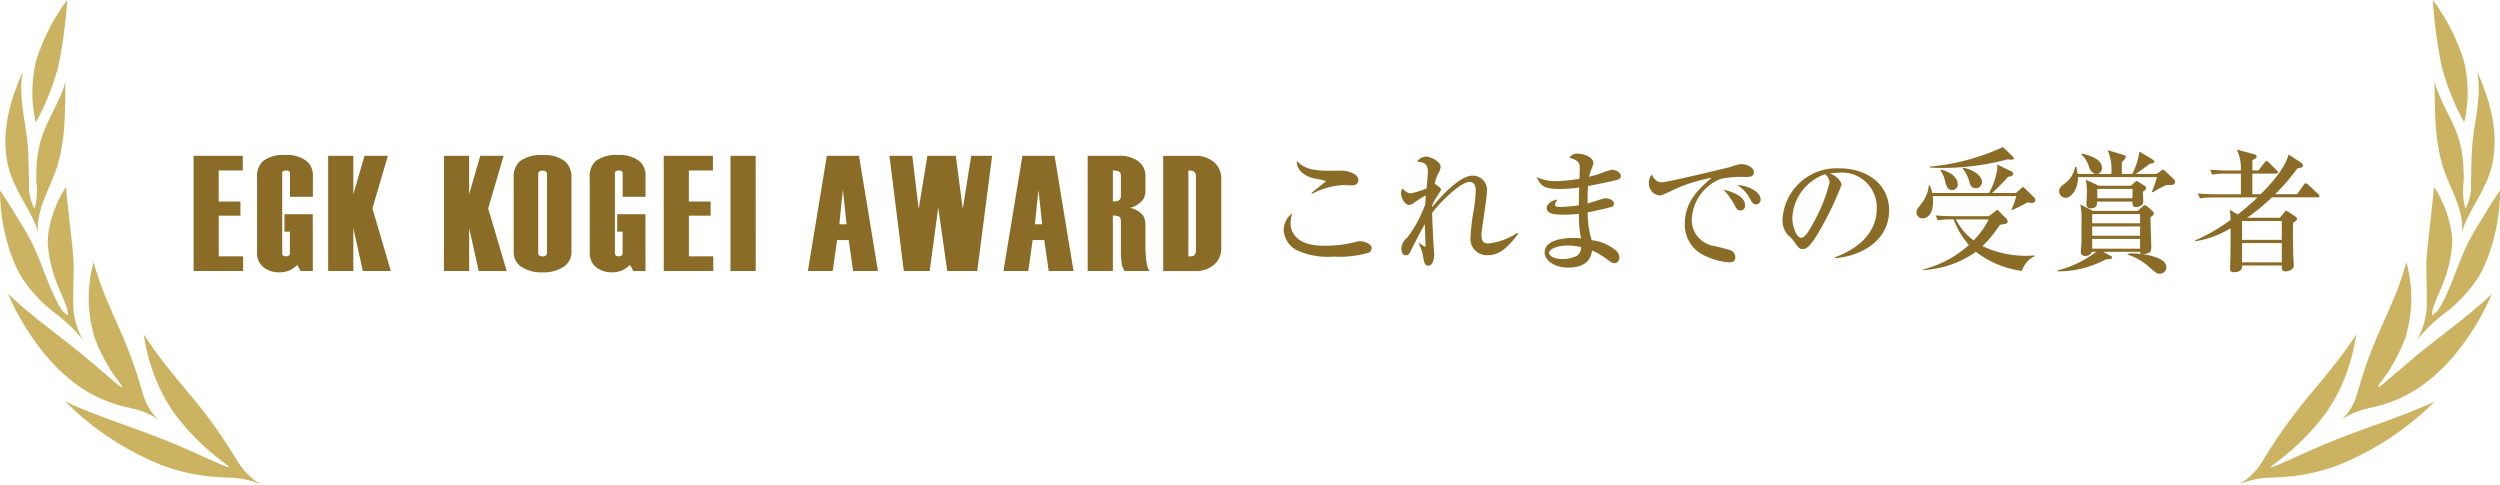 <svg xmlns="http://www.w3.org/2000/svg" width="239.039" height="46.397" viewBox="0 0 239.039 46.397">
  <g id="グループ_136" data-name="グループ 136" transform="translate(-729.754 -1069.658)">
    <g id="グループ_86" data-name="グループ 86">
      <g id="グループ_85" data-name="グループ 85">
        <path id="パス_718" data-name="パス 718" d="M733.178,1081.359a23.167,23.167,0,0,0,2.157-5.392,44.2,44.2,0,0,0,.837-6.309,19.734,19.734,0,0,0-2.949,5.768A12.7,12.7,0,0,0,733.178,1081.359Z" fill="#cbb361"/>
        <path id="パス_719" data-name="パス 719" d="M743.809,1108.875c-2.787-2.366-4.666-4.084-6.61-5.655-.967-.793-1.969-1.541-3.053-2.4l-.845-.658-.87-.722c-.617-.493-1.219-1.052-1.9-1.67a24.355,24.355,0,0,0,3.078,5.22,19.455,19.455,0,0,0,1.587,1.822,18.96,18.96,0,0,0,1.595,1.407A13.017,13.017,0,0,0,743.809,1108.875Z" fill="#cbb361"/>
        <path id="パス_720" data-name="パス 720" d="M753.339,1115.235c-3.518-1.631-6-2.816-8.552-3.79-1.276-.491-2.556-.954-3.986-1.463-.713-.257-1.453-.543-2.257-.844-.782-.331-1.65-.653-2.544-1.087a27.57,27.57,0,0,0,9.235,6.087A18.426,18.426,0,0,0,753.339,1115.235Z" fill="#cbb361"/>
        <path id="パス_721" data-name="パス 721" d="M753.311,1115.287a22.927,22.927,0,0,1-6.84-6.041,16.232,16.232,0,0,1-1.854-3.417c-.249-.623-.459-1.288-.66-1.976a20.567,20.567,0,0,1-.46-2.216c2.044,3.1,3.992,5.145,5.536,7.128A45.9,45.9,0,0,1,753.311,1115.287Z" fill="#cbb361"/>
        <path id="パス_722" data-name="パス 722" d="M733.455,1092.139a4.224,4.224,0,0,1,0-1.654,8.543,8.543,0,0,1,.485-1.688c.2-.561.465-1.125.7-1.689s.477-1.134.638-1.718c.091-.371.2-.738.27-1.1s.125-.717.182-1.069c.126-.705.146-1.392.2-2.061.041-.669.036-1.319.059-1.941s0-1.217.027-1.769c-.488,1.886-1.8,3.714-2.354,5.595a11.471,11.471,0,0,0-.382,2.081c-.024.341-.039.676-.05,1s-.015.635,0,.931a6.388,6.388,0,0,1-.173,2.567,4.722,4.722,0,0,1-.522-2.547c-.022-.3-.029-.621-.028-.951s-.013-.672-.029-1.022c-.016-.7-.045-1.433-.135-2.173-.229-1.985-.832-4.31-.414-6.416-.249.547-.485,1.151-.72,1.8a15.532,15.532,0,0,0-.615,2.086,13.149,13.149,0,0,0-.315,2.347,11.218,11.218,0,0,0,.029,1.252,8.463,8.463,0,0,0,.171,1.283,9.347,9.347,0,0,0,.656,1.938,19.379,19.379,0,0,0,.9,1.743c.312.553.594,1.083.86,1.6A7.377,7.377,0,0,1,733.455,1092.139Z" fill="#cbb361"/>
        <path id="パス_723" data-name="パス 723" d="M737.716,1102.2a6.935,6.935,0,0,1-.957-3.676c-.03-1.371.077-2.744.023-4.044-.079-1.248-.429-3.9-.715-6.929a7.89,7.89,0,0,0-.766,1.356c-.114.244-.222.495-.323.748s-.171.5-.246.752a8.824,8.824,0,0,0-.42,2.446,13.03,13.03,0,0,0,1.043,4.283c.243.6.5,1.126.649,1.583a2.425,2.425,0,0,1,.246,1.1,2.354,2.354,0,0,1-.781-.832,15.52,15.52,0,0,1-.783-1.568c-.533-1.228-1.045-2.748-1.729-4.245a26.081,26.081,0,0,0-1.3-2.313l-.465-.748c-.149-.255-.305-.513-.465-.77s-.326-.512-.493-.761-.316-.491-.477-.721a18.135,18.135,0,0,0,.722,5.076,14.364,14.364,0,0,0,.672,1.9,9.19,9.19,0,0,0,.648,1.292,13.636,13.636,0,0,0,3.073,3.355A15.062,15.062,0,0,1,737.716,1102.2Z" fill="#cbb361"/>
        <path id="パス_724" data-name="パス 724" d="M743.8,1108.886a16.17,16.17,0,0,1-4.961-6.831,12.869,12.869,0,0,1-.137-7.32,31.2,31.2,0,0,0,1.527,4.21c.243.615.526,1.168.751,1.724.248.542.48,1.064.689,1.583A40.583,40.583,0,0,1,743.8,1108.886Z" fill="#cbb361"/>
        <path id="パス_725" data-name="パス 725" d="M742.856,1108.036c.18-.2-.053-.544-.406-.988s-.873-.948-1.258-1.463a5.329,5.329,0,0,0-.519-.583,1.683,1.683,0,0,0-.338-.282c-.166-.092-.207,0-.076.2.258.4,1.248,1.622,1.141,1.73s-1.294-.947-1.654-1.281c-.18-.165-.275-.139-.2.045a1.551,1.551,0,0,0,.238.39,5.5,5.5,0,0,0,.567.576c.485.451,1.028.958,1.488,1.313S742.679,1108.231,742.856,1108.036Z" fill="#cbb361"/>
        <path id="パス_726" data-name="パス 726" d="M743.386,1107.272a7,7,0,0,0,.528,1.247,4.718,4.718,0,0,0,1.046,1.309,5.362,5.362,0,0,0-1.494-.788,8.151,8.151,0,0,0-1.327-.405Z" fill="#cbb361"/>
        <path id="パス_727" data-name="パス 727" d="M754.832,1116.055a6.219,6.219,0,0,1-1.8-1.507,10.611,10.611,0,0,1-.886-1.265,5.386,5.386,0,0,0-1.622-1.443c-.356-.127-.625,1.029-.11,1.426a13.11,13.11,0,0,1,1.321,1.108,8.444,8.444,0,0,1-1.613-.631c-.593-.262-1.532.459-1.249.738a5.336,5.336,0,0,0,2.121.8,12.392,12.392,0,0,1,1.571.119A6.973,6.973,0,0,1,754.832,1116.055Z" fill="#cbb361"/>
      </g>
    </g>
    <g id="グループ_88" data-name="グループ 88">
      <g id="グループ_87" data-name="グループ 87">
        <path id="パス_728" data-name="パス 728" d="M965.369,1081.359a23.167,23.167,0,0,1-2.157-5.392,44.2,44.2,0,0,1-.837-6.309,19.734,19.734,0,0,1,2.949,5.768A12.7,12.7,0,0,1,965.369,1081.359Z" fill="#cbb361"/>
        <path id="パス_729" data-name="パス 729" d="M954.738,1108.875c2.787-2.366,4.666-4.084,6.61-5.655.966-.793,1.969-1.541,3.053-2.4l.845-.658.87-.722c.617-.493,1.219-1.052,1.9-1.67a24.355,24.355,0,0,1-3.078,5.22,19.455,19.455,0,0,1-1.587,1.822,18.806,18.806,0,0,1-1.6,1.407A13.011,13.011,0,0,1,954.738,1108.875Z" fill="#cbb361"/>
        <path id="パス_730" data-name="パス 730" d="M945.208,1115.235c3.518-1.631,6-2.816,8.552-3.79,1.276-.491,2.556-.954,3.986-1.463.713-.257,1.453-.543,2.257-.844.782-.331,1.649-.653,2.544-1.087a27.57,27.57,0,0,1-9.235,6.087A18.426,18.426,0,0,1,945.208,1115.235Z" fill="#cbb361"/>
        <path id="パス_731" data-name="パス 731" d="M945.236,1115.287a22.939,22.939,0,0,0,6.84-6.041,16.232,16.232,0,0,0,1.854-3.417c.249-.623.459-1.288.66-1.976a20.567,20.567,0,0,0,.46-2.216c-2.044,3.1-3.992,5.145-5.536,7.128A45.821,45.821,0,0,0,945.236,1115.287Z" fill="#cbb361"/>
        <path id="パス_732" data-name="パス 732" d="M965.092,1092.139a4.243,4.243,0,0,0,0-1.654,8.543,8.543,0,0,0-.485-1.688c-.2-.561-.466-1.125-.7-1.689s-.477-1.134-.638-1.718c-.091-.371-.2-.738-.27-1.1s-.125-.717-.182-1.069c-.126-.705-.146-1.392-.2-2.061-.041-.669-.036-1.319-.059-1.941s0-1.217-.027-1.769c.488,1.886,1.8,3.714,2.354,5.595a11.556,11.556,0,0,1,.382,2.081c.024.341.039.676.05,1s.015.635,0,.931a6.411,6.411,0,0,0,.172,2.567,4.72,4.72,0,0,0,.523-2.547c.022-.3.029-.621.028-.951s.013-.672.029-1.022c.016-.7.045-1.433.135-2.173.229-1.985.832-4.31.414-6.416.249.547.485,1.151.72,1.8a15.542,15.542,0,0,1,.614,2.086,13.154,13.154,0,0,1,.316,2.347,11.218,11.218,0,0,1-.029,1.252,8.463,8.463,0,0,1-.171,1.283,9.347,9.347,0,0,1-.656,1.938,19.379,19.379,0,0,1-.9,1.743c-.312.553-.594,1.083-.86,1.6A7.377,7.377,0,0,0,965.092,1092.139Z" fill="#cbb361"/>
        <path id="パス_733" data-name="パス 733" d="M960.831,1102.2a6.935,6.935,0,0,0,.957-3.676c.03-1.371-.077-2.744-.023-4.044.079-1.248.428-3.9.715-6.929a7.89,7.89,0,0,1,.766,1.356c.114.244.222.495.323.748s.171.5.246.752a8.778,8.778,0,0,1,.419,2.446,13.006,13.006,0,0,1-1.042,4.283c-.244.6-.5,1.126-.649,1.583a2.411,2.411,0,0,0-.246,1.1,2.354,2.354,0,0,0,.781-.832,15.318,15.318,0,0,0,.782-1.568c.534-1.228,1.046-2.748,1.73-4.245a25.814,25.814,0,0,1,1.3-2.313c.151-.244.307-.495.465-.748s.305-.513.465-.77.326-.512.493-.761.316-.491.477-.721a18.137,18.137,0,0,1-.722,5.076,14.357,14.357,0,0,1-.673,1.9,9.1,9.1,0,0,1-.647,1.292,13.636,13.636,0,0,1-3.073,3.355A15.062,15.062,0,0,0,960.831,1102.2Z" fill="#cbb361"/>
        <path id="パス_734" data-name="パス 734" d="M954.748,1108.886a16.17,16.17,0,0,0,4.961-6.831,12.869,12.869,0,0,0,.137-7.32,31.056,31.056,0,0,1-1.528,4.21c-.242.615-.525,1.168-.75,1.724-.248.542-.48,1.064-.689,1.583A40.577,40.577,0,0,0,954.748,1108.886Z" fill="#cbb361"/>
        <path id="パス_735" data-name="パス 735" d="M955.691,1108.036c-.18-.2.053-.544.406-.988s.873-.948,1.258-1.463a5.229,5.229,0,0,1,.519-.583,1.683,1.683,0,0,1,.338-.282c.166-.092.207,0,.076.2-.259.4-1.248,1.622-1.142,1.73s1.295-.947,1.655-1.281c.18-.165.275-.139.2.045a1.551,1.551,0,0,1-.238.39,5.6,5.6,0,0,1-.567.576c-.485.451-1.028.958-1.488,1.313S955.868,1108.231,955.691,1108.036Z" fill="#cbb361"/>
        <path id="パス_736" data-name="パス 736" d="M955.16,1107.272a6.9,6.9,0,0,1-.527,1.247,4.718,4.718,0,0,1-1.046,1.309,5.348,5.348,0,0,1,1.494-.788,8.151,8.151,0,0,1,1.327-.405Z" fill="#cbb361"/>
        <path id="パス_737" data-name="パス 737" d="M943.714,1116.055a6.21,6.21,0,0,0,1.8-1.507,10.621,10.621,0,0,0,.886-1.265,5.373,5.373,0,0,1,1.622-1.443c.356-.127.625,1.029.11,1.426a13.287,13.287,0,0,0-1.322,1.108,8.393,8.393,0,0,0,1.613-.631c.594-.262,1.533.459,1.25.738a5.342,5.342,0,0,1-2.121.8,12.38,12.38,0,0,0-1.571.119A6.986,6.986,0,0,0,943.714,1116.055Z" fill="#cbb361"/>
      </g>
    </g>
    <g id="グループ_101" data-name="グループ 101">
      <g id="グループ_100" data-name="グループ 100">
        <path id="パス_987" data-name="パス 987" d="M753,1095.569h-4.734v-11.012h4.7v1.4h-2.3v2.972h2.077v1.353H750.67v3.886H753Z" fill="#8a6c26"/>
        <path id="パス_988" data-name="パス 988" d="M759.667,1095.569H758.5l-.315-.582a3.265,3.265,0,0,1-.644.471,2.221,2.221,0,0,1-1.038.237,2.446,2.446,0,0,1-1.479-.425,1.7,1.7,0,0,1-.692-1.463v-7.189a1.978,1.978,0,0,1,.566-1.557,3.26,3.26,0,0,1,2.171-.582,2.985,2.985,0,0,1,2,.582,1.722,1.722,0,0,1,.6,1.368v2.045H757.48v-2.247a.237.237,0,0,0-.087-.206.643.643,0,0,0-.555,0,.225.225,0,0,0-.1.2v7.674a.224.224,0,0,0,.1.2.458.458,0,0,0,.265.072.488.488,0,0,0,.257-.067.231.231,0,0,0,.112-.217v-2.076h-.518v-1.667h2.705Z" fill="#8a6c26"/>
        <path id="パス_989" data-name="パス 989" d="M767.124,1095.569H764.45l-.912-4.09v4.09h-2.407v-11.012h2.407v3.681l1.069-3.681h2.234l-1.479,5.028Z" fill="#8a6c26"/>
        <path id="パス_990" data-name="パス 990" d="M778.2,1095.569h-2.674l-.912-4.09v4.09H772.2v-11.012h2.407v3.681l1.07-3.681h2.233l-1.479,5.028Z" fill="#8a6c26"/>
        <path id="パス_991" data-name="パス 991" d="M784.394,1093.7a1.681,1.681,0,0,1-.763,1.479,3.473,3.473,0,0,1-1.989.52,3.588,3.588,0,0,1-2-.5,1.653,1.653,0,0,1-.771-1.478v-7.095a1.922,1.922,0,0,1,.6-1.557,3.325,3.325,0,0,1,2.186-.582,3.225,3.225,0,0,1,2.061.55,1.913,1.913,0,0,1,.676,1.573Zm-2.343.141v-7.532a.3.3,0,0,0-.1-.253.5.5,0,0,0-.31-.079.537.537,0,0,0-.319.079.294.294,0,0,0-.106.253v7.532a.3.3,0,0,0,.106.245.5.5,0,0,0,.319.087.459.459,0,0,0,.31-.087A.309.309,0,0,0,782.051,1093.837Z" fill="#8a6c26"/>
        <path id="パス_992" data-name="パス 992" d="M791.473,1095.569h-1.164l-.315-.582a3.294,3.294,0,0,1-.644.471,2.225,2.225,0,0,1-1.039.237,2.445,2.445,0,0,1-1.478-.425,1.7,1.7,0,0,1-.692-1.463v-7.189a1.978,1.978,0,0,1,.566-1.557,3.259,3.259,0,0,1,2.171-.582,2.986,2.986,0,0,1,2,.582,1.725,1.725,0,0,1,.6,1.368v2.045h-2.187v-2.247a.235.235,0,0,0-.088-.206.491.491,0,0,0-.281-.063.5.5,0,0,0-.273.063.225.225,0,0,0-.1.2v7.674a.225.225,0,0,0,.1.2.463.463,0,0,0,.266.072.489.489,0,0,0,.257-.067.231.231,0,0,0,.112-.217v-2.076h-.518v-1.667h2.705Z" fill="#8a6c26"/>
        <path id="パス_993" data-name="パス 993" d="M797.953,1095.569h-4.734v-11.012h4.7v1.4h-2.3v2.972H797.7v1.353h-2.077v3.886h2.328Z" fill="#8a6c26"/>
        <path id="パス_994" data-name="パス 994" d="M802.012,1095.569H799.6v-11.012h2.407Z" fill="#8a6c26"/>
        <path id="パス_995" data-name="パス 995" d="M813.7,1095.569h-2.376l-.419-2.957h-1.112l-.419,2.957H807l1.813-11.012h3.075Zm-3-4.468-.354-3.3-.339,3.3Z" fill="#8a6c26"/>
        <path id="パス_996" data-name="パス 996" d="M824.615,1084.557l-1.42,11.012h-2.867l-.865-6.072-.818,6.072h-2.473l-1.373-11.012h2.186l.607,5.081.833-5.081h2.721l.661,5.081.81-5.081Z" fill="#8a6c26"/>
        <path id="パス_997" data-name="パス 997" d="M832.4,1095.569h-2.376l-.419-2.957h-1.112l-.419,2.957H825.7l1.814-11.012h3.074Zm-3-4.468-.354-3.3-.339,3.3Z" fill="#8a6c26"/>
        <path id="パス_998" data-name="パス 998" d="M839.7,1095.569h-2.407a1.422,1.422,0,0,1-.283-.7,8.423,8.423,0,0,1-.078-1.313v-2.706c0-.272-.069-.437-.205-.495a1.512,1.512,0,0,0-.566-.086v5.3h-2.407v-11.012h2.989a2.916,2.916,0,0,1,1.863.533,1.708,1.708,0,0,1,.669,1.409v1.314a1.705,1.705,0,0,1-.172.846,2.229,2.229,0,0,1-1.312.876,2.1,2.1,0,0,1,1.266.741,1.649,1.649,0,0,1,.218.914v2.378q.031.584.063.882Q839.448,1095.38,839.7,1095.569Zm-2.768-7.233v-1.8c0-.271-.069-.435-.205-.492a1.514,1.514,0,0,0-.566-.086v2.957a1.6,1.6,0,0,0,.491-.047A.521.521,0,0,0,836.932,1088.336Z" fill="#8a6c26"/>
        <path id="パス_999" data-name="パス 999" d="M846.526,1093.4a1.994,1.994,0,0,1-.629,1.509,2.592,2.592,0,0,1-1.872.665h-3.051v-11.012h3.036a2.623,2.623,0,0,1,1.871.65,1.985,1.985,0,0,1,.645,1.524Zm-2.423.189v-7.042a.529.529,0,0,0-.246-.521,1.237,1.237,0,0,0-.477-.063v8.211a1.4,1.4,0,0,0,.477-.048A.545.545,0,0,0,844.1,1093.584Z" fill="#8a6c26"/>
      </g>
    </g>
    <g id="グループ_103" data-name="グループ 103">
      <g id="グループ_102" data-name="グループ 102">
        <path id="パス_1000" data-name="パス 1000" d="M860.653,1093.814a10.263,10.263,0,0,1-3.394.381,7.119,7.119,0,0,1-3.483-.6,2.316,2.316,0,0,1-1.283-1.919,2.048,2.048,0,0,1,.814-1.627,3.657,3.657,0,0,0-.154.992c0,.864.636,2.11,3.115,2.11a11.468,11.468,0,0,0,3.241-.395.855.855,0,0,1,.267-.038c.419,0,1.131.255,1.131.662A.523.523,0,0,1,860.653,1093.814Zm-1.639-6.432c-.128,0-.725-.025-.839-.025a7.091,7.091,0,0,0-2.975.839l-.051-.077c.2-.2,1.4-1.106,1.4-1.156a9.666,9.666,0,0,0-1.145-.242c-.114-.025-1.69-.368-1.652-1.678.661.7,1.411.941,3.152.941.216,0,1.144-.013,1.323,0,.444.025,1.41.3,1.41.9C859.636,1087.331,859.2,1087.382,859.014,1087.382Z" fill="#8a6c26"/>
        <path id="パス_1001" data-name="パス 1001" d="M874.9,1092.022c-1.1,1.5-1.906,2.033-2.884,2.033a1.548,1.548,0,0,1-1.653-1.729,17.765,17.765,0,0,1,.33-2.707,16.188,16.188,0,0,0,.165-1.741c0-.191,0-.827-.609-.827-.775,0-2.683,1.793-3.56,2.962,0,.674.127,2.886.127,2.936s.077,1.017.077,1.042c0,.267-.115,1.068-.546,1.068-.293,0-.4-.177-.484-.635a4.507,4.507,0,0,0-.457-1.487l.064-.038a4.908,4.908,0,0,0,.533.356c.051,0,.051-.077.051-.153s-.051-1.691-.064-2.009c-.495.852-1.118,2.085-1.232,2.327-.216.457-.306.648-.585.648-.381,0-.432-.5-.432-.661a1.454,1.454,0,0,1,.572-1.03,12.366,12.366,0,0,0,1.715-3.164c.026-.42.026-.471.064-.878a12.023,12.023,0,0,0-1.156.725.794.794,0,0,1-.458.191c-.407,0-.762-.674-.762-1.119a.924.924,0,0,1,.127-.445c.343.318.52.458.826.458a8.28,8.28,0,0,0,1.487-.47c.026-.318.127-1.348.127-1.6,0-.826-.445-.89-1.043-.979a1.2,1.2,0,0,1,.865-.47c.445,0,1.4.5,1.4.966a1.159,1.159,0,0,1-.165.521,3.732,3.732,0,0,0-.406,1.131c.063.026.609.356.609.547,0,.063-.051.127-.457.75a3.541,3.541,0,0,0-.382.737c0,.064-.013.152-.013.2.966-1.245,2.721-3.025,3.852-3.025a1.354,1.354,0,0,1,1.386,1.474c0,.331-.128,1.233-.255,2.123s-.267,1.767-.267,2.072c0,.661.229.814.674.814a6.368,6.368,0,0,0,2.745-1.005Z" fill="#8a6c26"/>
        <path id="パス_1002" data-name="パス 1002" d="M884.5,1086.81c-.368.14-2.275.521-2.91.636-.038.635-.038.94-.038,1.665.266-.064,1.55-.5,1.69-.5.254,0,.826.127.826.521a.31.31,0,0,1-.255.318c-.114.038-1.334.343-2.249.508a8.612,8.612,0,0,0,.381,2.67,4.282,4.282,0,0,1,2.263.94.882.882,0,0,1,.381.7.506.506,0,0,1-.457.559c-.216,0-.319-.076-.687-.355a6.839,6.839,0,0,0-1.462-.865c-.076.458-.266,1.64-2.288,1.64-1.321,0-2.249-.712-2.249-1.436,0-1.271,1.957-1.4,2.72-1.4a6.349,6.349,0,0,1,.763.039,9.627,9.627,0,0,1-.2-2.352,13.4,13.4,0,0,1-1.526.089c-.991,0-1.563-.152-1.563-.648,0-.382.585-.788,1.029-.788-.165.241-.229.33-.229.5,0,.127.089.19.419.19a13.046,13.046,0,0,0,1.857-.152c0-.661,0-.674.038-1.7a14.749,14.749,0,0,1-1.818.139c-1.5,0-1.843-.254-2.262-1.144a4.149,4.149,0,0,0,1.868.394,15.218,15.218,0,0,0,2.237-.228c0-.14.026-.928.026-.992,0-.483-.064-.75-1-1.029a.924.924,0,0,1,.812-.382c.471,0,1.488.292,1.488.915,0,.115-.026.166-.216.648a3.491,3.491,0,0,0-.191.649c.2-.051.546-.14,1.055-.305a8.63,8.63,0,0,1,1.1-.369c.37,0,.878.254.878.585A.344.344,0,0,1,884.5,1086.81Zm-5.008,6.33c-.636,0-1.614.254-1.614.712,0,.177.266.572,1.284.572a3.066,3.066,0,0,0,1.347-.292.94.94,0,0,0,.42-.839A4.889,4.889,0,0,0,879.493,1093.14Z" fill="#8a6c26"/>
        <path id="パス_1003" data-name="パス 1003" d="M896.546,1086.581a8.776,8.776,0,0,0-2.288.191,4.354,4.354,0,0,0-2.745,3.965,2.51,2.51,0,0,0,2.007,2.416,17.113,17.113,0,0,1,1.729.444.737.737,0,0,1,.433.661c0,.483-.4.483-.636.483a6.45,6.45,0,0,1-2.237-.609,3.23,3.23,0,0,1-1.957-3.115c0-1.957,1.168-3.177,2.567-4.36a15.13,15.13,0,0,0-4.118,1.373c-.636.292-.712.318-.89.318a1.156,1.156,0,0,1-1-1.207,1.3,1.3,0,0,1,.279-.8c.267.572.573.75,1.017.75.407,0,6.292-1.4,6.571-1.487a3.283,3.283,0,0,1,.979-.255c.6,0,1.2.382,1.2.763C897.448,1086.581,897.054,1086.581,896.546,1086.581Zm-.357,3.2c-.33,0-.431-.19-.672-.686a8.355,8.355,0,0,0-.98-1.322c.75.216,2.072.6,2.072,1.513A.438.438,0,0,1,896.189,1089.784Zm1.462-.584c-.279,0-.393-.191-.686-.737a3.536,3.536,0,0,0-1.106-1.119c.941.051,2.238.6,2.238,1.385A.454.454,0,0,1,897.651,1089.2Z" fill="#8a6c26"/>
        <path id="パス_1004" data-name="パス 1004" d="M905.209,1094.258c.928-.355,3.991-1.563,3.991-4.677a3.318,3.318,0,0,0-3.661-3.406,4.944,4.944,0,0,0-.8.063c.852.369,1.094.9,1.094,1.093a29.6,29.6,0,0,1-1.641,3.559c-1.321,2.492-1.754,2.58-2.109,2.58-.279,0-.42-.19-.813-.75a2.194,2.194,0,0,0-.509-.533,2.089,2.089,0,0,1-.572-1.475,5.178,5.178,0,0,1,5.453-4.957c2.6,0,4.741,1.5,4.741,4.017,0,2.643-2.288,4.321-5.173,4.575Zm-4.08-3.774c0,.813.381,1.906.851,1.906.407,0,.9-.941,1.169-1.436a15.3,15.3,0,0,0,1.538-3.839,1.067,1.067,0,0,0-.431-.8A4.648,4.648,0,0,0,901.129,1090.484Z" fill="#8a6c26"/>
        <path id="パス_1005" data-name="パス 1005" d="M924,1089.06a3.123,3.123,0,0,1-.394-.051,15.2,15.2,0,0,1-1.512.75l-.026-.038a7.8,7.8,0,0,0,.471-1.309h-7.982a4.732,4.732,0,0,1,.025.534c0,1.156-.5,1.588-1.017,1.588a.554.554,0,0,1-.559-.559c0-.267.051-.33.509-.9a3.4,3.4,0,0,0,.672-1.728h.064a3.727,3.727,0,0,1,.255.763h5.427a6.4,6.4,0,0,0,.8-2.39c0-.1-.012-.242-.012-.331l1.335.649a.282.282,0,0,1,.19.228c0,.115-.14.306-.47.28-.432.508-1.385,1.424-1.55,1.564h2.288l.482-.432c.114-.1.14-.128.19-.128s.065,0,.166.1l.928.928a.287.287,0,0,1,.089.2C924.37,1088.984,924.192,1089.06,924,1089.06Zm-.915,6.495a9.037,9.037,0,0,1-4.4-1.818,9.642,9.642,0,0,1-5.045,1.742l-.013-.064a10.093,10.093,0,0,0,4.385-2.339,7.733,7.733,0,0,1-1.462-2.44,7.4,7.4,0,0,0-1.5.089l-.216-.47c.775.076,1.678.076,1.817.076h3.267l.623-.483c.14-.114.152-.127.178-.127s.063.013.216.178l.648.661a.374.374,0,0,1,.128.241c0,.229-.064.242-.737.356a11.878,11.878,0,0,1-1.666,2.034,9.735,9.735,0,0,0,4.97.89l.013.076A2.305,2.305,0,0,0,923.086,1095.555Zm-1.029-10.626a2.193,2.193,0,0,1-.33-.038,24.363,24.363,0,0,1-6.28.826c-.5,0-.826-.025-1.157-.038v-.089a21.362,21.362,0,0,0,6.979-1.869l.927.89c.076.076.114.127.114.191C922.31,1084.929,922.12,1084.929,922.057,1084.929Zm-5.631,2.9c-.457,0-.56-.394-.661-.725a2.961,2.961,0,0,0-.483-1.169l.064-.064c1.525.394,1.6,1.233,1.6,1.386A.524.524,0,0,1,916.426,1087.827Zm.343,2.809a5.62,5.62,0,0,0,1.7,2.008,7.914,7.914,0,0,0,1.435-2.008Zm1.958-2.987c-.5,0-.585-.305-.662-.572a3.366,3.366,0,0,0-.648-1.309l.038-.076c1.03.19,1.806.788,1.806,1.347A.582.582,0,0,1,918.727,1087.649Z" fill="#8a6c26"/>
        <path id="パス_1006" data-name="パス 1006" d="M929.779,1093.737a.66.66,0,0,1-.661.395.382.382,0,0,1-.406-.433c0-.038.038-.419.038-.5.038-.483.025-.94.025-2.148a7.022,7.022,0,0,0-.114-1.842l1.194.609h4.309l.42-.381c.165-.14.178-.152.228-.152a.405.405,0,0,1,.267.127l.483.419a.524.524,0,0,1,.14.242c0,.127-.228.292-.33.343,0,.407.076,2.351.076,2.8,0,.369,0,.737-.839.737a.2.2,0,0,1-.228-.216h-3.534l.737.395c.051.025.127.063.127.139,0,.165-.254.165-.584.178a9.748,9.748,0,0,1-4.627,1.157l-.013-.089a10.406,10.406,0,0,0,3.7-1.78Zm3.852-7.448a6.552,6.552,0,0,0,.686-2.135l1.258.75c.064.038.165.114.165.19,0,.153-.152.191-.431.216-.14.115-.928.712-1.348.979h2.009l.393-.292c.14-.1.153-.115.2-.115.077,0,.115.038.2.115l.877.826a.359.359,0,0,1,.089.216c0,.356-.483.33-.826.305a9.08,9.08,0,0,0-1.335.712l-.063-.064a9.323,9.323,0,0,0,.483-1.4h-7.551c.051.953-.533,1.983-1.207,1.983a.626.626,0,0,1-.585-.636c0-.292.153-.445.446-.673a2.527,2.527,0,0,0,1.08-1.653h.114c.063.28.089.445.127.674h1.652a1.02,1.02,0,0,1-.546-.61,2.549,2.549,0,0,0-.75-1.246l.051-.089c.674.165,1.919.483,1.919,1.4a.573.573,0,0,1-.406.547h1.3a4.908,4.908,0,0,0-.343-2.275l1.436.432c.166.051.292.076.292.216,0,.089-.038.127-.381.521v1.106Zm-.14,1.131.318-.279c.126-.115.19-.166.241-.166s.1.026.2.089l.585.382a.246.246,0,0,1,.114.19c0,.14-.114.229-.292.356-.013.153.025.814.025.954,0,.368-.419.508-.7.508-.3,0-.33-.178-.33-.521h-3.381c0,.305-.025.648-.635.648-.255,0-.382-.127-.382-.394,0-.178.038-.953.038-1.106a7.52,7.52,0,0,0-.089-1.233l1.233.572Zm.89,2.708H929.8v.877h4.576Zm0,1.182H929.8v.889h4.576Zm0,2.122v-.927H929.8v.927Zm-4.093-5.707v.89h3.368v-.89Zm2.9,6.2a2.746,2.746,0,0,1,.408-.038c.953,0,3.3.292,3.3,1.322a.63.63,0,0,1-.623.623c-.279,0-.355-.064-.965-.585a5.281,5.281,0,0,0-2.124-1.233Z" fill="#8a6c26"/>
        <path id="パス_1007" data-name="パス 1007" d="M941.48,1088.539a7.385,7.385,0,0,0-1.373.089l-.2-.471c.6.051,1.207.077,1.8.077h2.313v-1.971h-1.373a7.249,7.249,0,0,0-1.372.09l-.2-.471c.6.051,1.208.077,1.806.077h1.131a4.14,4.14,0,0,0-.382-2l1.691.458c.076.025.2.076.2.2,0,.178-.19.254-.394.343-.013.153-.013.852-.013.992h.585l.572-.738c.077-.1.115-.165.191-.165s.216.127.228.14l.738.737c.1.1.127.127.127.191,0,.127-.115.139-.191.139h-2.25v1.971h.8c1.17-1.17,2.428-2.682,2.657-3.8l1.207.788a.338.338,0,0,1,.178.267c0,.216-.406.254-.533.267a19.9,19.9,0,0,1-2.136,2.479h2.1l.634-.89c.1-.152.153-.152.192-.152a.545.545,0,0,1,.241.127l.953.889c.089.076.127.114.127.2,0,.114-.1.127-.19.127h-4.36a19.951,19.951,0,0,1-2.364,1.945h3.126l.433-.522c.089-.1.114-.127.165-.127s.089.013.229.1l.648.432a.317.317,0,0,1,.166.229c0,.1-.039.139-.382.394-.013.445-.013,1.919.025,3.165,0,.14.051.737.051.864,0,.521-.674.6-.8.6-.355,0-.355-.228-.355-.571h-3.788c.038.584-.509.648-.788.648-.33,0-.369-.166-.369-.331,0-.127.026-.711.026-.838.025-.8.025-1.958.025-2.594v-.445a9.115,9.115,0,0,1-3.355,1.246l-.038-.076a16.756,16.756,0,0,0,3.393-1.97,6.624,6.624,0,0,0-.089-.966l.776.457c.533-.419,1.258-1.029,1.893-1.639Zm2.7,2.249-.051.039v1.766h3.8v-1.805Zm-.051,2.111v1.842h3.8V1092.9Z" fill="#8a6c26"/>
      </g>
    </g>
  </g>
</svg>
